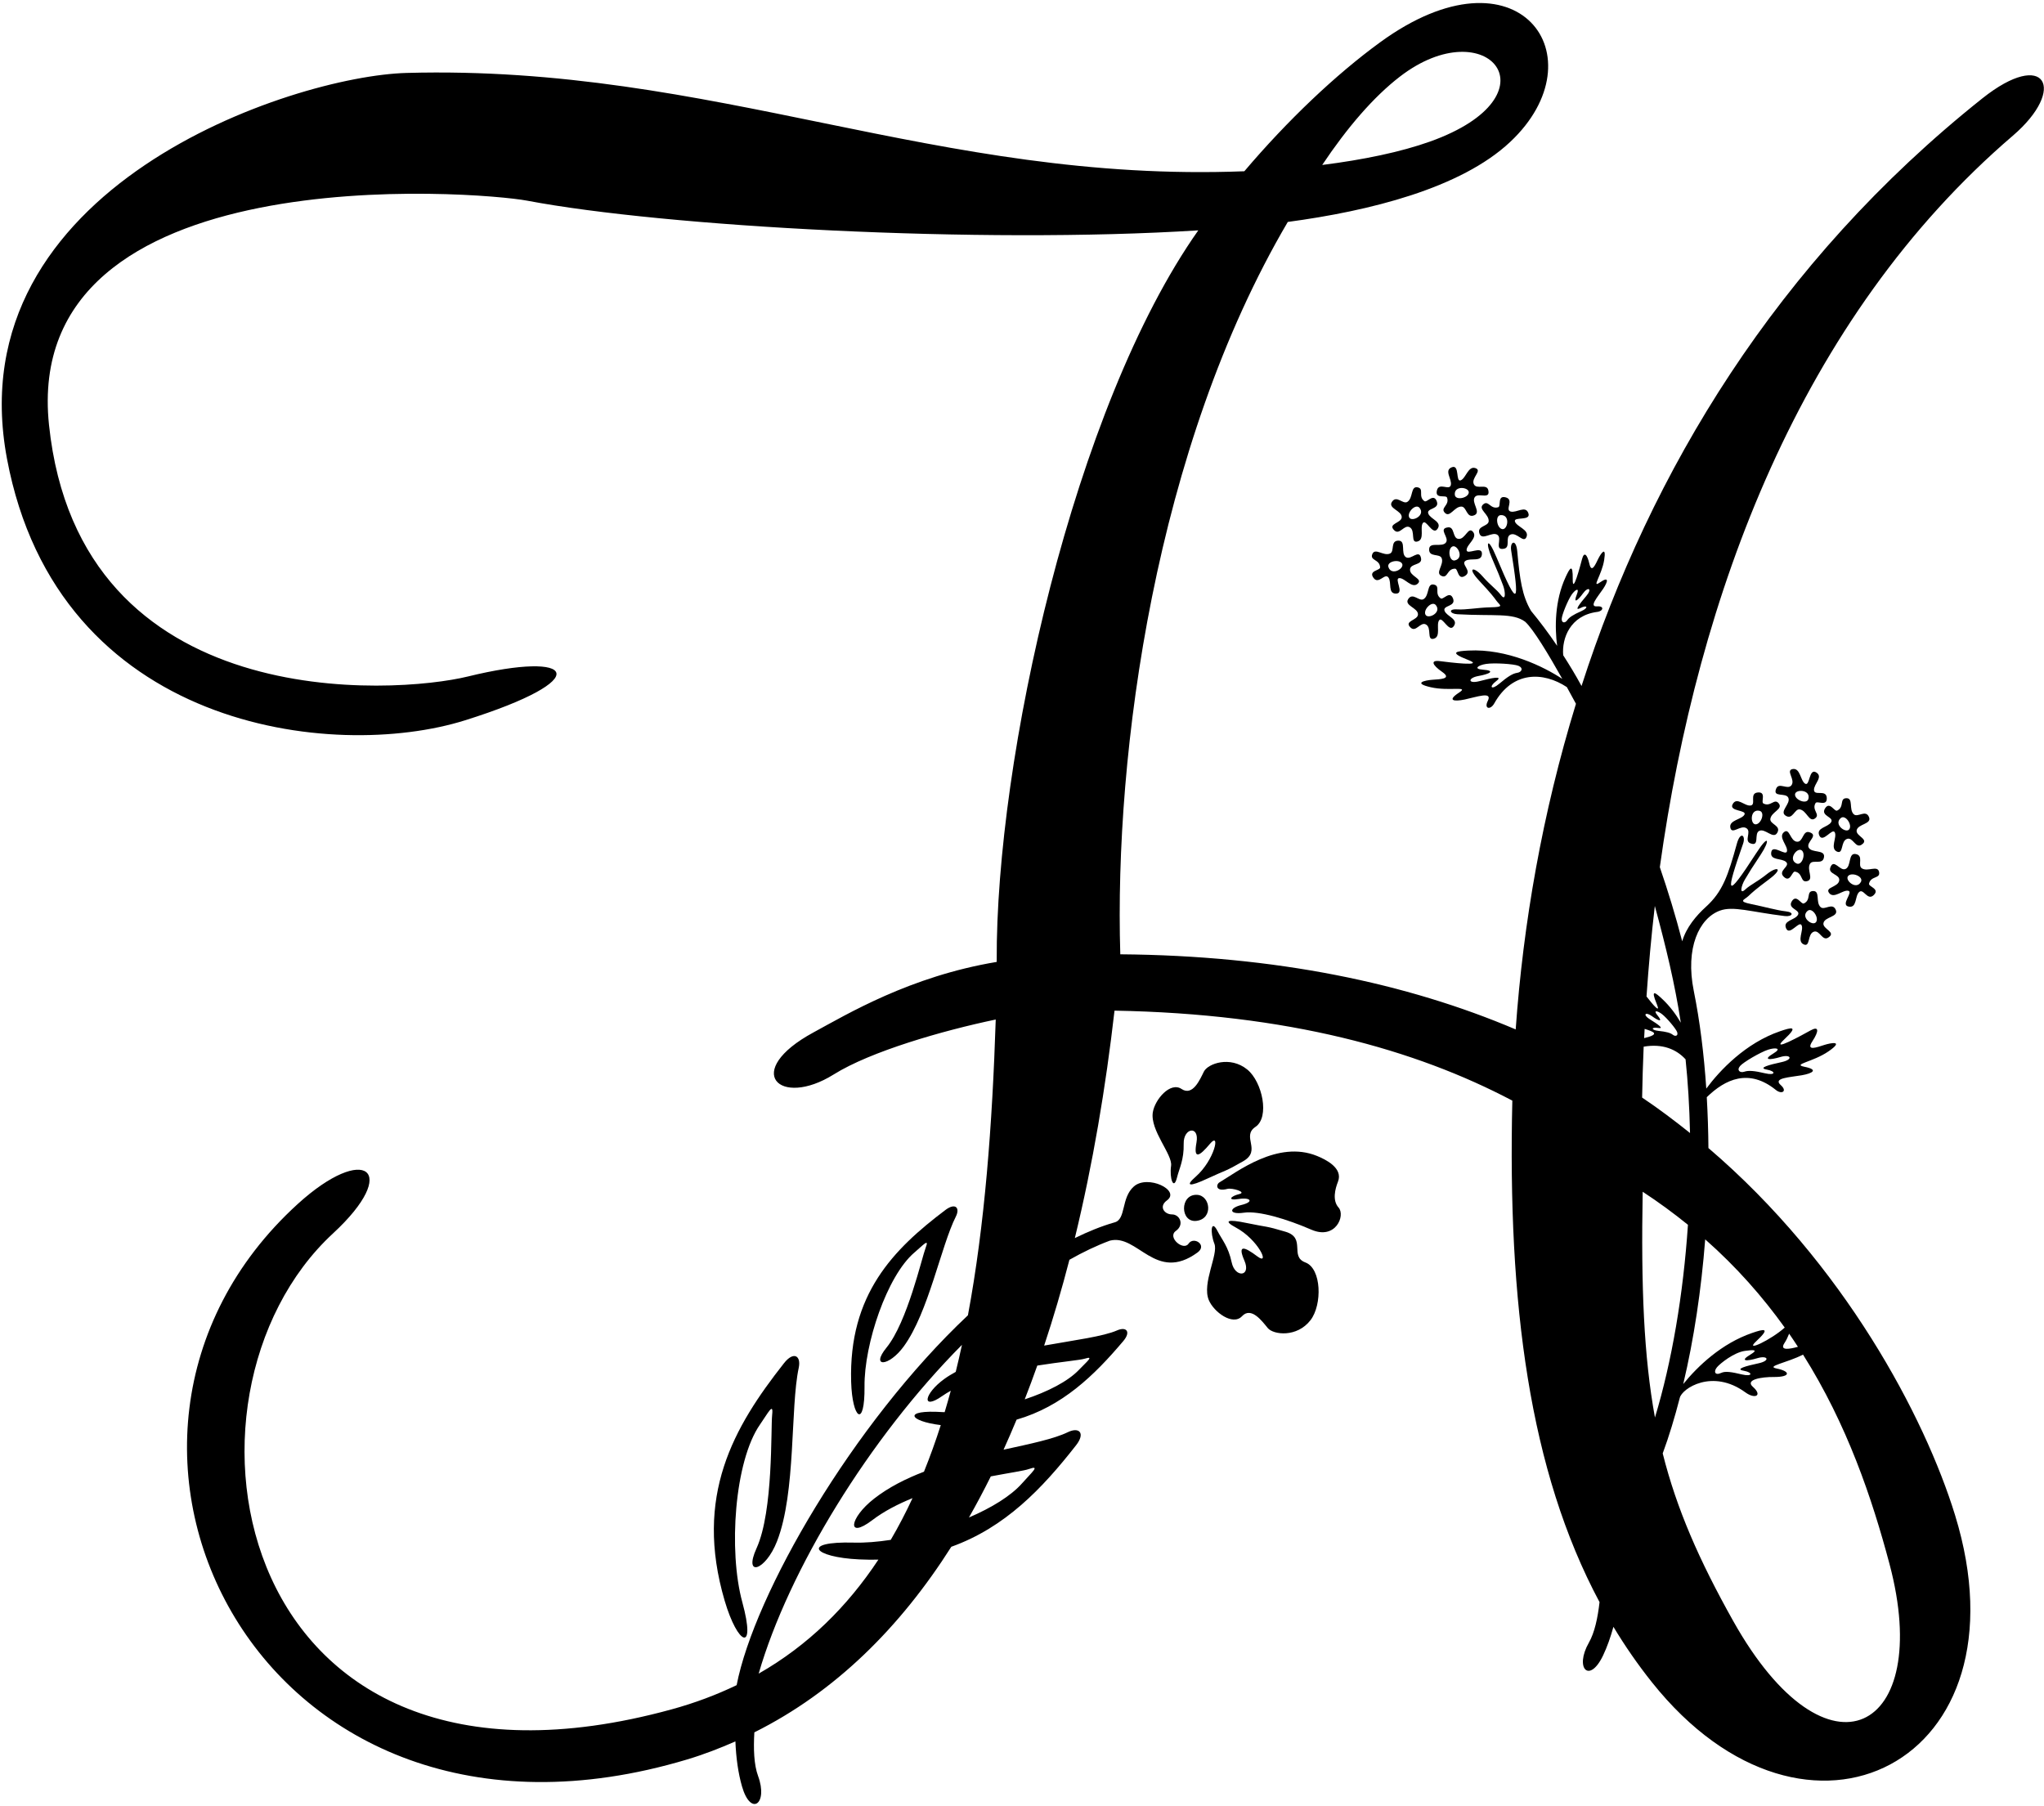 <?xml version="1.0" encoding="UTF-8"?>
<svg xmlns="http://www.w3.org/2000/svg" xmlns:xlink="http://www.w3.org/1999/xlink" width="387pt" height="342pt" viewBox="0 0 387 342" version="1.1">
<g id="surface1">
<path style=" stroke:none;fill-rule:nonzero;fill:rgb(0%,0%,0%);fill-opacity:1;" d="M 143.242 293.148 C 140.703 298.73 144.938 297.434 147.121 291.824 C 150.738 282.539 149.605 266.578 151.223 259.012 C 151.719 256.703 150.273 255.781 148.438 258.109 C 138.883 270.242 131.371 283.246 137.211 303.105 C 139.688 311.531 143.211 313.102 140.543 303.355 C 137.891 293.66 139.059 276.66 143.898 269.719 C 145.453 267.484 146.457 265.438 146.199 267.848 C 145.914 270.484 146.453 286.09 143.242 293.148 "/>
<path style=" stroke:none;fill-rule:nonzero;fill:rgb(0%,0%,0%);fill-opacity:1;" d="M 167.848 255.16 C 164.75 258.965 168.289 258.82 171.121 254.922 C 175.805 248.477 178.176 235.895 180.965 230.371 C 181.82 228.688 180.891 227.676 178.996 229.105 C 169.133 236.551 160.676 245.082 161.152 261.637 C 161.355 268.66 163.762 270.59 163.684 262.508 C 163.605 254.469 167.965 241.551 173.121 237.164 C 174.781 235.754 175.973 234.375 175.281 236.188 C 174.523 238.168 171.77 250.352 167.848 255.16 "/>
<path style=" stroke:none;fill-rule:nonzero;fill:rgb(0%,0%,0%);fill-opacity:1;" d="M 222.852 222.938 C 223.281 221.207 224.18 219.617 224.113 216.559 C 224.043 213.504 227.137 213.039 226.535 216.328 C 225.934 219.613 227.062 218.996 229.098 216.562 C 231.133 214.129 229.988 219.633 226.391 222.797 C 224.379 224.559 225.062 224.812 228.68 223.121 C 232.293 221.434 231.82 221.922 235.383 219.871 C 238.945 217.824 234.977 215.184 237.699 213.367 C 240.43 211.551 239.012 204.855 236.168 202.52 C 232.914 199.848 228.68 201.395 227.938 202.898 C 227.191 204.402 225.828 207.613 223.703 206.188 C 221.578 204.758 218.66 208.176 218.27 210.602 C 217.715 214.027 222.031 218.594 221.727 220.727 C 221.391 223.059 222.207 225.527 222.852 222.938 "/>
<path style=" stroke:none;fill-rule:nonzero;fill:rgb(0%,0%,0%);fill-opacity:1;" d="M 247.16 239.039 C 244.09 237.891 247.355 234.414 243.422 233.23 C 239.484 232.047 240.059 232.41 236.152 231.59 C 232.246 230.766 231.641 231.164 233.996 232.43 C 238.223 234.688 240.59 239.789 238.051 237.883 C 235.516 235.973 234.277 235.629 235.609 238.695 C 236.941 241.762 233.828 242.012 233.199 239.02 C 232.57 236.027 231.332 234.684 230.52 233.094 C 229.305 230.719 229.074 233.309 229.93 235.504 C 230.711 237.512 227.543 242.941 228.863 246.148 C 229.797 248.418 233.414 251.086 235.156 249.215 C 236.902 247.34 238.961 250.156 240.027 251.453 C 241.098 252.75 245.57 253.293 248.133 249.953 C 250.371 247.031 250.227 240.188 247.16 239.039 "/>
<path style=" stroke:none;fill-rule:nonzero;fill:rgb(0%,0%,0%);fill-opacity:1;" d="M 253.32 223.758 C 254.359 221.141 250.93 219.512 249.348 218.867 C 241.906 215.836 234.203 221.914 230.879 223.879 C 230.238 224.254 230.086 225.711 232.391 225.109 C 233.293 224.871 236.176 225.738 234.605 226.098 C 233.035 226.461 232.25 227.383 234.535 227.023 C 236.82 226.664 237.473 227.566 235.051 228.152 C 232.633 228.742 232.637 230.023 235.5 229.617 C 238.363 229.207 243.691 230.844 248.289 232.832 C 252.887 234.824 254.777 230.129 253.434 228.637 C 252.223 227.293 252.789 225.09 253.32 223.758 "/>
<path style=" stroke:none;fill-rule:nonzero;fill:rgb(0%,0%,0%);fill-opacity:1;" d="M 226.594 231.156 C 229.773 230.703 229.148 226.355 226.648 226.234 C 223.312 226.066 223.414 231.609 226.594 231.156 "/>
<path style=" stroke:none;fill-rule:nonzero;fill:rgb(0%,0%,0%);fill-opacity:1;" d="M 275.117 113.344 C 274.5 111.711 273.258 113.648 272.77 113.297 C 271.492 112.383 272.812 110.949 271.469 110.684 C 270.125 110.414 270.676 112.691 269.555 113.426 C 268.695 113.988 267.492 112.062 266.613 113.449 C 265.832 114.68 268.469 115.078 268.473 116.32 C 268.477 117.484 265.672 117.535 267.105 118.859 C 268.09 119.77 268.949 117.676 269.977 118.238 C 271.152 118.883 270.055 121.316 271.465 120.938 C 272.875 120.562 271.863 118.301 272.477 117.449 C 273.086 116.598 274.316 119.859 275.234 118.582 C 276.219 117.203 273.918 116.746 273.508 115.66 C 273.098 114.574 275.703 114.895 275.117 113.344 Z M 269.902 116.402 C 269.391 115.477 271.121 113.676 271.855 114.574 C 273.016 116.004 270.398 117.301 269.902 116.402 "/>
<path style=" stroke:none;fill-rule:nonzero;fill:rgb(0%,0%,0%);fill-opacity:1;" d="M 289.387 97.215 C 288.871 95.598 287.129 97.172 286.012 96.855 C 284.895 96.535 286.707 94.633 285.113 94.18 C 283.438 93.699 284.246 95.852 283.676 96.035 C 282.18 96.516 281.82 94.598 280.805 95.516 C 279.785 96.434 281.941 97.352 281.859 98.688 C 281.801 99.715 279.535 99.531 280.125 101.066 C 280.645 102.422 282.539 100.547 283.535 101.285 C 284.473 101.977 282.84 104.258 284.754 103.898 C 286.07 103.652 284.906 101.715 285.973 101.227 C 287.191 100.668 288.488 103.004 289.027 101.645 C 289.566 100.289 287.148 99.746 286.832 98.75 C 286.512 97.754 289.867 98.711 289.387 97.215 Z M 284.453 100.188 C 283.406 100.043 282.996 97.582 284.156 97.531 C 285.992 97.453 285.473 100.328 284.453 100.188 "/>
<path style=" stroke:none;fill-rule:nonzero;fill:rgb(0%,0%,0%);fill-opacity:1;" d="M 277.473 106.188 C 278.441 105.547 280.578 106.52 280.582 104.824 C 280.586 103.254 277.68 105.18 277.68 104.133 C 277.684 103.086 279.824 101.84 278.898 100.711 C 277.973 99.578 277.445 102.199 276.113 102.031 C 274.953 101.891 275.477 99.688 274.145 99.852 C 272.211 100.09 274.457 101.77 273.773 102.711 C 273.047 103.719 270.672 102.504 270.586 103.953 C 270.492 105.594 272.594 104.734 272.961 105.691 C 273.441 106.941 271.664 108.473 272.914 109.039 C 274.16 109.605 273.922 107.672 275.496 107.676 C 276.094 107.676 275.973 109.973 277.426 109.008 C 278.809 108.094 276.504 106.828 277.473 106.188 Z M 275.5 106.102 C 274.379 106.406 274.027 103.938 274.98 103.48 C 275.91 103.039 277.273 105.621 275.5 106.102 "/>
<path style=" stroke:none;fill-rule:nonzero;fill:rgb(0%,0%,0%);fill-opacity:1;" d="M 264.938 109.461 C 265.984 109.418 267.32 111.5 268.41 110.527 C 269.5 109.555 266.859 109.141 266.969 107.805 C 267.059 106.637 269.281 107.062 269.059 105.738 C 268.738 103.816 267.156 106.137 266.184 105.496 C 265.148 104.812 266.258 102.387 264.805 102.367 C 263.16 102.344 264.113 104.402 263.172 104.812 C 261.941 105.352 260.34 103.641 259.828 104.914 C 259.316 106.184 261.238 105.863 261.305 107.434 C 261.328 108.031 259.027 108.012 260.055 109.422 C 261.031 110.762 262.191 108.406 262.875 109.344 C 263.562 110.285 262.68 112.461 264.375 112.391 C 265.945 112.324 263.891 109.504 264.938 109.461 Z M 262.875 107.367 C 262.523 106.262 264.977 105.801 265.469 106.734 C 265.953 107.645 263.434 109.121 262.875 107.367 "/>
<path style=" stroke:none;fill-rule:nonzero;fill:rgb(0%,0%,0%);fill-opacity:1;" d="M 268.391 92.27 C 267.047 92.004 267.594 94.277 266.477 95.016 C 265.617 95.578 264.414 93.648 263.531 95.039 C 262.754 96.266 265.391 96.668 265.395 97.91 C 265.398 99.07 262.59 99.125 264.023 100.445 C 265.008 101.355 265.867 99.266 266.895 99.824 C 268.07 100.469 266.973 102.906 268.383 102.527 C 269.797 102.148 268.785 99.891 269.395 99.035 C 270.004 98.184 271.238 101.445 272.152 100.168 C 273.141 98.789 270.84 98.336 270.426 97.246 C 270.016 96.16 272.621 96.48 272.035 94.93 C 271.422 93.301 270.176 95.234 269.688 94.887 C 268.41 93.973 269.734 92.539 268.391 92.27 Z M 266.824 97.988 C 266.312 97.062 268.039 95.262 268.773 96.164 C 269.934 97.59 267.32 98.891 266.824 97.988 "/>
<path style=" stroke:none;fill-rule:nonzero;fill:rgb(0%,0%,0%);fill-opacity:1;" d="M 272.059 92.855 C 271.648 94.551 273.766 93.648 273.973 94.215 C 274.512 95.688 272.613 96.129 273.57 97.105 C 274.531 98.086 275.359 95.895 276.699 95.918 C 277.727 95.938 277.637 98.203 279.145 97.555 C 280.48 96.98 278.527 95.164 279.223 94.137 C 279.875 93.172 282.223 94.711 281.785 92.809 C 281.484 91.504 279.594 92.746 279.062 91.703 C 278.453 90.512 280.73 89.117 279.355 88.637 C 277.977 88.152 277.535 90.59 276.555 90.949 C 275.57 91.309 276.387 87.918 274.91 88.461 C 273.32 89.043 274.965 90.715 274.691 91.848 C 274.418 92.977 272.445 91.242 272.059 92.855 Z M 278.09 93.262 C 277.988 94.316 275.547 94.832 275.445 93.672 C 275.289 91.84 278.184 92.238 278.09 93.262 "/>
<path style=" stroke:none;fill-rule:nonzero;fill:rgb(0%,0%,0%);fill-opacity:1;" d="M 347.586 172.297 C 346.961 170.773 345.438 172.457 344.691 171.746 C 343.719 170.828 344.664 168.684 343.293 168.711 C 341.922 168.734 342.973 170.379 341.551 171.055 C 341.008 171.312 340.129 169.188 339.234 170.684 C 338.383 172.105 341.004 172.25 340.406 173.246 C 339.809 174.246 337.465 174.285 338.191 175.816 C 338.863 177.238 340.656 174.246 341.105 175.191 C 341.555 176.137 340.16 178.184 341.484 178.805 C 342.805 179.426 342.152 176.836 343.426 176.41 C 344.535 176.039 345.012 178.25 346.145 177.531 C 347.785 176.48 345.035 175.934 345.242 174.789 C 345.465 173.566 348.133 173.641 347.586 172.297 Z M 343.82 174.617 C 343.176 175.414 340.828 173.672 342.227 172.473 C 343.105 171.715 344.488 173.797 343.82 174.617 "/>
<path style=" stroke:none;fill-rule:nonzero;fill:rgb(0%,0%,0%);fill-opacity:1;" d="M 331.418 159.684 C 333.242 160.375 332.035 157.84 333.078 157.324 C 334.191 156.773 335.727 158.957 336.477 157.711 C 337.328 156.305 335.066 156.086 335.188 155.066 C 335.348 153.738 337.633 153.215 336.789 152.129 C 335.953 151.047 335.258 152.867 333.871 152.133 C 333.34 151.852 334.52 149.875 332.785 150.051 C 331.137 150.219 332.586 152.406 331.426 152.523 C 330.27 152.641 328.836 150.785 328.043 152.281 C 327.305 153.672 330.777 153.32 330.285 154.246 C 329.797 155.172 327.32 155.277 327.613 156.707 C 327.902 158.141 329.594 156.07 330.691 156.836 C 331.652 157.504 330.164 159.207 331.418 159.684 Z M 333.133 153.52 C 334.27 153.777 333.426 156.125 332.371 156.082 C 331.344 156.039 331.34 153.117 333.133 153.52 "/>
<path style=" stroke:none;fill-rule:nonzero;fill:rgb(0%,0%,0%);fill-opacity:1;" d="M 337.727 166.008 C 338.984 167.215 339.273 164.93 339.863 165.035 C 341.41 165.312 340.836 167.172 342.164 166.836 C 343.492 166.496 342.016 164.68 342.707 163.535 C 343.242 162.656 345.156 163.875 345.352 162.242 C 345.527 160.801 342.973 161.574 342.434 160.457 C 341.93 159.41 344.441 158.152 342.578 157.574 C 341.297 157.18 341.422 159.438 340.254 159.375 C 338.914 159.301 338.855 156.629 337.746 157.578 C 336.637 158.527 338.523 160.133 338.34 161.164 C 338.156 162.195 335.637 159.785 335.363 161.332 C 335.066 163 337.34 162.418 338.18 163.223 C 339.02 164.027 336.527 164.863 337.727 166.008 Z M 341.109 161 C 341.969 161.617 341.188 163.984 340.137 163.488 C 338.477 162.703 340.273 160.402 341.109 161 "/>
<path style=" stroke:none;fill-rule:nonzero;fill:rgb(0%,0%,0%);fill-opacity:1;" d="M 355.773 165.094 C 355.492 163.75 353.613 165.148 352.496 164.402 C 351.645 163.832 352.945 161.973 351.324 161.703 C 349.891 161.469 350.555 164.051 349.41 164.539 C 348.344 164.996 347.195 162.438 346.539 164.27 C 346.09 165.531 348.352 165.508 348.234 166.672 C 348.102 168.008 345.43 167.945 346.328 169.098 C 347.23 170.246 348.914 168.438 349.938 168.664 C 350.961 168.891 348.438 171.305 349.973 171.645 C 351.629 172.016 351.148 169.719 351.988 168.914 C 352.828 168.109 353.551 170.637 354.75 169.488 C 356.012 168.285 353.742 167.895 353.871 167.312 C 354.215 165.777 356.051 166.434 355.773 165.094 Z M 352.34 166.969 C 351.48 168.594 349.262 166.695 349.895 165.887 C 350.551 165.055 352.883 165.941 352.34 166.969 "/>
<path style=" stroke:none;fill-rule:nonzero;fill:rgb(0%,0%,0%);fill-opacity:1;" d="M 353.871 154.719 C 353.254 153.195 351.727 154.879 350.98 154.172 C 350.008 153.25 350.953 151.105 349.586 151.133 C 348.215 151.16 349.262 152.805 347.84 153.477 C 347.301 153.734 346.418 151.609 345.523 153.105 C 344.672 154.527 347.293 154.676 346.695 155.672 C 346.098 156.668 343.754 156.711 344.48 158.238 C 345.156 159.66 346.945 156.668 347.395 157.613 C 347.844 158.562 346.453 160.605 347.773 161.23 C 349.094 161.852 348.445 159.258 349.715 158.836 C 350.824 158.461 351.305 160.676 352.434 159.953 C 354.078 158.906 351.324 158.355 351.531 157.211 C 351.758 155.992 354.422 156.062 353.871 154.719 Z M 350.113 157.039 C 349.465 157.836 347.121 156.094 348.516 154.898 C 349.398 154.141 350.777 156.219 350.113 157.039 "/>
<path style=" stroke:none;fill-rule:nonzero;fill:rgb(0%,0%,0%);fill-opacity:1;" d="M 336.305 149.293 C 335.535 151.086 338.121 149.988 338.59 151.051 C 339.094 152.188 336.852 153.629 338.062 154.43 C 339.434 155.336 339.746 153.09 340.762 153.254 C 342.082 153.465 342.508 155.77 343.629 154.977 C 344.746 154.184 342.953 153.414 343.746 152.059 C 344.051 151.539 345.973 152.801 345.871 151.059 C 345.773 149.406 343.523 150.762 343.453 149.602 C 343.387 148.438 345.301 147.086 343.84 146.23 C 342.48 145.434 342.688 148.918 341.781 148.387 C 340.879 147.859 340.879 145.383 339.438 145.613 C 337.992 145.844 339.992 147.621 339.18 148.688 C 338.473 149.621 336.832 148.062 336.305 149.293 Z M 342.391 151.266 C 342.086 152.387 339.773 151.449 339.863 150.395 C 339.949 149.371 342.867 149.488 342.391 151.266 "/>
<path style=" stroke:none;fill-rule:nonzero;fill:rgb(0%,0%,0%);fill-opacity:1;" d="M 375.32 18.633 C 336.332 49.664 312.516 89.332 299.438 129.887 C 298.309 127.801 297.141 125.891 295.969 124.066 C 295.684 120.898 297.262 116.52 302.418 115.859 C 303.574 115.715 303.789 114.699 302.402 114.812 C 300.758 114.945 302.496 113.023 303.527 111.492 C 304.453 110.109 304.715 109.031 302.891 110.297 C 301.27 111.426 303.262 108.898 303.723 106.047 C 304.184 103.191 303.074 104.84 302.59 105.824 C 302.102 106.809 301.355 108.625 300.93 106.773 C 300.508 104.926 299.922 104.418 299.547 105.816 C 299.176 107.219 297.734 112.688 297.773 109.676 C 297.816 106.52 297.199 107.605 296.441 109.234 C 294.344 113.758 294.367 118.832 294.82 122.285 C 293.145 119.809 291.473 117.59 289.887 115.68 C 288.188 112.812 287.754 109.73 287.27 104.395 C 287.043 101.906 285.852 102.574 286.113 104.211 C 287.707 114.176 287.543 115.598 283.359 105.562 C 281.57 101.262 281.227 102.797 282.441 105.602 C 283.656 108.402 283.969 109.219 284.586 110.852 C 285.051 112.078 285.117 113.91 284.199 112.703 C 283.277 111.5 282.289 110.941 280.648 109.074 C 279.012 107.207 277.684 107.398 280.039 109.926 C 282.395 112.453 282.734 112.945 283.367 113.797 C 284 114.645 284.883 114.93 282.266 114.988 C 279.645 115.047 277.641 115.496 275.887 115.383 C 274.137 115.27 274.496 116.219 275.926 116.301 C 282.84 116.691 286.41 115.992 288.758 117.715 C 290.285 119.074 293.215 123.941 295.797 128.539 C 292.293 126.242 285.402 122.797 278.016 123.18 C 275.77 123.293 274.227 123.5 277.902 124.926 C 281.414 126.289 274.398 125.406 272.602 125.18 C 270.809 124.957 271.121 125.879 273.066 127.23 C 275.012 128.586 272.559 128.605 271.188 128.711 C 269.82 128.812 267.395 129.328 270.914 130.129 C 274.441 130.93 278.301 129.797 276.234 131.148 C 273.914 132.672 275.289 132.871 277.324 132.445 C 279.582 131.969 282.621 130.848 281.699 132.691 C 280.918 134.246 282.195 134.473 282.906 133.199 C 286.371 127.004 292.191 127.156 296.66 130.098 C 297.277 131.215 297.859 132.285 298.383 133.258 C 292.012 153.98 288.391 174.875 286.973 194.914 C 266.352 186.141 241.539 180.926 212.105 180.691 C 212.105 180.676 212.109 180.664 212.109 180.648 C 210.953 142.52 218.695 84.75 243.824 42.023 C 259.277 39.949 276.551 35.68 285.93 26.875 C 303.043 10.809 287.527 -11.113 261.293 8.016 C 252.855 14.164 243.75 22.82 235.598 32.426 C 177.262 34.695 135.25 12.215 76.984 13.809 C 55.348 14.398 -8.324 35.41 1.32 86.848 C 10.949 138.199 63.145 144.195 88.043 136.387 C 112.941 128.574 109.102 123.062 88.566 128.094 C 74.949 131.426 15.055 135.648 9.277 80.445 C 3.914 29.195 90.688 36.273 99.805 37.996 C 125.906 42.938 185.492 46.227 226.879 43.617 C 203.289 77.047 188.527 143.805 188.711 181.906 C 188.711 181.98 188.707 182.059 188.707 182.133 C 172.312 184.859 160.398 192.023 154.055 195.461 C 140.383 202.859 147.574 209.859 157.848 203.441 C 164.836 199.07 178.426 195.152 188.527 193.039 C 187.879 213 186.449 231.977 183.262 249.039 C 161.414 269.605 142.82 301.844 139.473 319.07 C 135.652 320.906 131.551 322.457 127.117 323.668 C 43.805 346.477 29.648 264.387 63.059 233.531 C 75.941 221.629 69.133 216.34 56.348 227.988 C 7.461 272.52 49.121 357.406 130.105 333.141 C 133.273 332.191 136.293 331.016 139.238 329.723 C 139.363 332.855 139.77 335.738 140.48 338.219 C 142.145 344.047 145.477 341.551 143.531 336.277 C 142.738 334.121 142.645 331.133 142.824 328.008 C 158.16 320.348 170.434 308.121 180.117 292.871 C 190.312 289.211 197.328 281.848 203.73 273.66 C 205.559 271.324 204.316 270.141 202.191 271.168 C 199.516 272.465 195.07 273.379 190.008 274.488 C 190.855 272.621 191.676 270.719 192.473 268.801 C 201.125 266.293 207.141 260.469 212.668 253.934 C 214.199 252.125 213.242 251.141 211.512 251.898 C 208.875 253.051 203.539 253.734 197.695 254.777 C 199.453 249.484 201.047 244.059 202.477 238.531 C 205.047 237.074 207.602 235.848 210.129 234.91 C 215.406 233.551 218.777 242.938 226.719 237.16 C 228.664 235.746 225.996 234.031 225.035 235.477 C 224.07 236.922 220.941 234.273 222.629 233.07 C 224.312 231.863 223.348 229.941 221.906 229.941 C 220.461 229.941 219.336 228.461 220.941 227.289 C 223.59 225.367 217.285 222.348 214.684 224.645 C 212.211 226.824 213.238 230.902 211.008 231.453 C 208.52 232.168 206.016 233.191 203.504 234.422 C 206.91 220.422 209.355 205.867 211.016 191.359 C 243.855 191.938 267.996 198.723 286.336 208.395 C 285.438 246.797 289.547 278.469 302.848 303.352 C 302.508 306.316 301.926 309.098 300.836 311.012 C 298.051 315.895 300.926 318.902 303.527 313.43 C 304.289 311.824 304.934 310.004 305.477 308.027 C 307.684 311.684 310.105 315.184 312.77 318.527 C 342.145 355.41 384.562 333.688 370.156 286.867 C 364.43 268.262 349.145 239.305 323.465 217.375 C 323.441 214.121 323.332 210.906 323.152 207.746 C 326.641 204.336 331.129 202.254 336.227 206.371 C 337.363 207.289 338.461 206.605 337.156 205.453 C 335.613 204.086 338.855 203.992 341.129 203.594 C 343.176 203.234 344.379 202.535 341.656 201.988 C 339.234 201.5 343.238 201.113 346.211 199.059 C 349.184 197.004 346.738 197.434 345.43 197.844 C 344.121 198.258 341.836 199.152 343.137 197.172 C 344.438 195.191 344.391 194.223 342.805 195.098 C 341.223 195.973 335.039 199.402 337.789 196.832 C 340.676 194.141 339.164 194.523 337.035 195.254 C 330.516 197.484 325.633 202.645 323.059 206.117 C 322.621 199.582 321.844 193.328 320.691 187.621 C 319.043 179.469 321.723 173.871 325.613 172.43 C 328.152 171.488 331.438 172.66 337.914 173.449 C 339.336 173.621 339.855 172.75 338.113 172.555 C 336.367 172.355 334.113 171.699 331.547 171.176 C 328.98 170.656 330.262 170.391 331.031 169.668 C 331.805 168.945 332.227 168.52 334.992 166.449 C 337.758 164.379 336.484 163.953 334.543 165.504 C 332.602 167.051 331.527 167.426 330.406 168.445 C 329.285 169.469 329.68 167.684 330.355 166.555 C 331.254 165.055 331.699 164.309 333.395 161.766 C 335.086 159.223 335.02 157.648 332.496 161.566 C 326.602 170.699 326.695 169.273 330.027 159.746 C 330.574 158.184 329.52 157.312 328.855 159.727 C 327.18 165.812 326.145 168.836 323.004 171.688 C 321.145 173.375 319.266 175.602 318.5 178.23 C 317.234 173.34 315.801 168.684 314.262 164.191 C 321.434 112.684 340.855 60.188 381.098 25.695 C 391.422 16.844 387.305 9.094 375.32 18.633 Z M 287.258 127.395 C 286.414 127.516 285.453 128.117 283.887 129.441 C 282.324 130.766 281.844 130.043 283.285 128.961 C 284.73 127.879 282.445 128.359 280.156 128.961 C 277.871 129.562 277.871 128.359 279.918 127.996 C 281.965 127.637 283.293 126.977 280.758 126.797 C 278.836 126.656 279.93 125.93 281.363 125.711 C 282.926 125.469 286.656 125.711 287.5 126.07 C 288.496 126.5 288.102 127.277 287.258 127.395 Z M 295.688 117.156 C 295.719 116.422 296.844 113.652 297.559 112.609 C 298.215 111.652 299.121 111.113 298.551 112.551 C 297.801 114.438 298.738 113.711 299.711 112.359 C 300.68 111.012 301.547 111.43 300.32 112.871 C 299.094 114.309 297.949 115.789 299.23 115.125 C 300.516 114.461 300.867 115.059 299.371 115.727 C 297.871 116.391 297.105 116.879 296.727 117.441 C 296.344 118.008 295.648 118.02 295.688 117.156 Z M 265.051 14.504 C 281.605 1.766 295.223 18.074 270.73 26.812 C 265.227 28.773 258.18 30.246 250.34 31.234 C 255.086 24.141 260.051 18.355 265.051 14.504 Z M 180.953 259.754 C 180.199 260.168 179.48 260.598 178.82 261.074 C 174.914 263.887 174.387 267.141 178.402 264.324 C 178.906 263.973 179.445 263.641 180.016 263.324 C 179.645 264.695 179.258 266.047 178.855 267.383 C 178.73 267.379 178.594 267.379 178.465 267.371 C 170.836 266.871 172.039 269.09 178.121 269.832 C 177.152 272.867 176.09 275.809 174.941 278.656 C 171.492 279.977 168.242 281.617 165.508 283.75 C 160.766 287.453 160.262 291.543 165.145 287.836 C 167.359 286.148 170 284.789 172.773 283.66 C 171.5 286.402 170.129 289.039 168.648 291.562 C 166.148 291.945 163.762 292.141 161.656 292.082 C 151.555 291.809 153.918 294.859 162.695 295.262 C 163.934 295.32 165.137 295.332 166.309 295.309 C 160.418 304.219 152.996 311.547 143.641 316.891 C 149.312 297.289 164.578 272.297 182.133 254.637 C 181.762 256.363 181.367 258.07 180.953 259.754 Z M 194.805 278.152 C 197.082 277.328 195.336 278.785 193.535 280.832 C 191.406 283.246 187.734 285.488 183.453 287.328 C 184.895 284.801 186.273 282.203 187.594 279.543 C 191.184 278.859 193.93 278.469 194.805 278.152 Z M 205.391 257.254 C 207.238 256.664 205.797 257.777 204.297 259.355 C 202.184 261.574 198.336 263.527 194.016 264.957 C 194.836 262.852 195.633 260.723 196.395 258.562 C 200.887 257.852 204.523 257.527 205.391 257.254 Z M 329.453 201.844 C 330.043 201.141 333.262 199.242 334.766 198.75 C 336.145 198.301 337.449 198.453 335.793 199.445 C 333.617 200.75 335.102 200.738 337.09 200.137 C 339.078 199.535 339.621 200.609 337.309 201.105 C 334.996 201.602 332.738 202.203 334.516 202.52 C 336.297 202.832 336.191 203.695 334.199 203.223 C 332.203 202.746 331.074 202.645 330.266 202.918 C 329.461 203.191 328.758 202.676 329.453 201.844 Z M 312.766 192.398 C 313.969 193.285 314.973 193.648 313.809 192.238 C 312.926 191.168 313.848 191.379 314.672 192.016 C 315.574 192.711 317.305 194.777 317.531 195.395 C 317.805 196.129 317.203 196.309 316.723 195.926 C 316.242 195.547 315.449 195.344 313.984 195.188 C 312.516 195.027 312.652 194.418 313.934 194.633 C 315.219 194.848 313.828 193.895 312.383 193 C 310.934 192.109 311.559 191.512 312.766 192.398 Z M 311.387 194.816 C 313.09 195.344 314.422 195.805 311.293 196.562 C 311.32 195.98 311.355 195.398 311.387 194.816 Z M 311.016 225.648 C 314.07 227.648 316.914 229.742 319.586 231.906 C 318.703 245.098 316.531 257.867 313.34 268.395 C 311.227 256.828 310.695 243.641 311.016 225.648 Z M 357.754 296.152 C 366.168 327.82 346.043 338.84 328.141 306.898 C 321.691 295.383 317.461 285.738 314.809 275.191 C 316.012 271.934 317.078 268.398 318.035 264.691 C 318.43 262.918 324.207 259.066 330.469 263.641 C 332.289 264.969 333.773 264.258 331.879 262.582 C 330.336 261.215 333.539 260.703 335.848 260.723 C 339.012 260.75 339.098 259.664 336.379 259.117 C 334.234 258.684 338.344 258.047 341.375 256.484 C 349.738 269.742 354.434 283.664 357.754 296.152 Z M 332.723 257.164 C 334.715 256.562 335.258 257.637 332.945 258.133 C 330.633 258.629 328.375 259.23 330.152 259.543 C 331.93 259.859 331.828 260.719 329.832 260.246 C 327.84 259.77 326.672 259.582 325.902 259.941 C 324.691 260.512 324.395 259.699 325.09 258.871 C 325.68 258.168 328.301 256.059 330.402 255.777 C 331.84 255.582 333.082 255.477 331.43 256.469 C 329.25 257.777 330.734 257.766 332.723 257.164 Z M 340.41 255.008 C 338.832 255.445 336.875 255.797 337.859 254.301 C 338.203 253.777 338.504 253.145 338.746 252.523 C 339.32 253.348 339.867 254.176 340.41 255.008 Z M 322.852 234.664 C 328.809 239.918 333.738 245.547 337.91 251.363 C 335.391 253.645 330.148 256.168 332.512 253.961 C 335.395 251.27 333.887 251.652 331.758 252.379 C 325.949 254.367 321.434 258.684 318.695 262.059 C 320.711 253.578 322.113 244.215 322.852 234.664 Z M 319.137 200.578 C 319.582 204.867 319.867 209.434 319.98 214.531 C 317.07 212.203 314.074 209.938 310.91 207.816 C 310.965 204.633 311.066 201.414 311.203 198.18 C 314.734 197.566 317.367 198.641 319.137 200.578 Z M 318.238 193.637 C 317.312 192.055 316.168 190.512 314.742 189.172 C 313.434 187.938 312.457 187.16 313.672 190.074 C 314.508 192.082 312.98 190.273 311.742 188.676 C 312.133 183 312.645 177.281 313.316 171.535 C 315.461 179.422 317.109 186.301 318.238 193.637 "/>
</g>
</svg>
